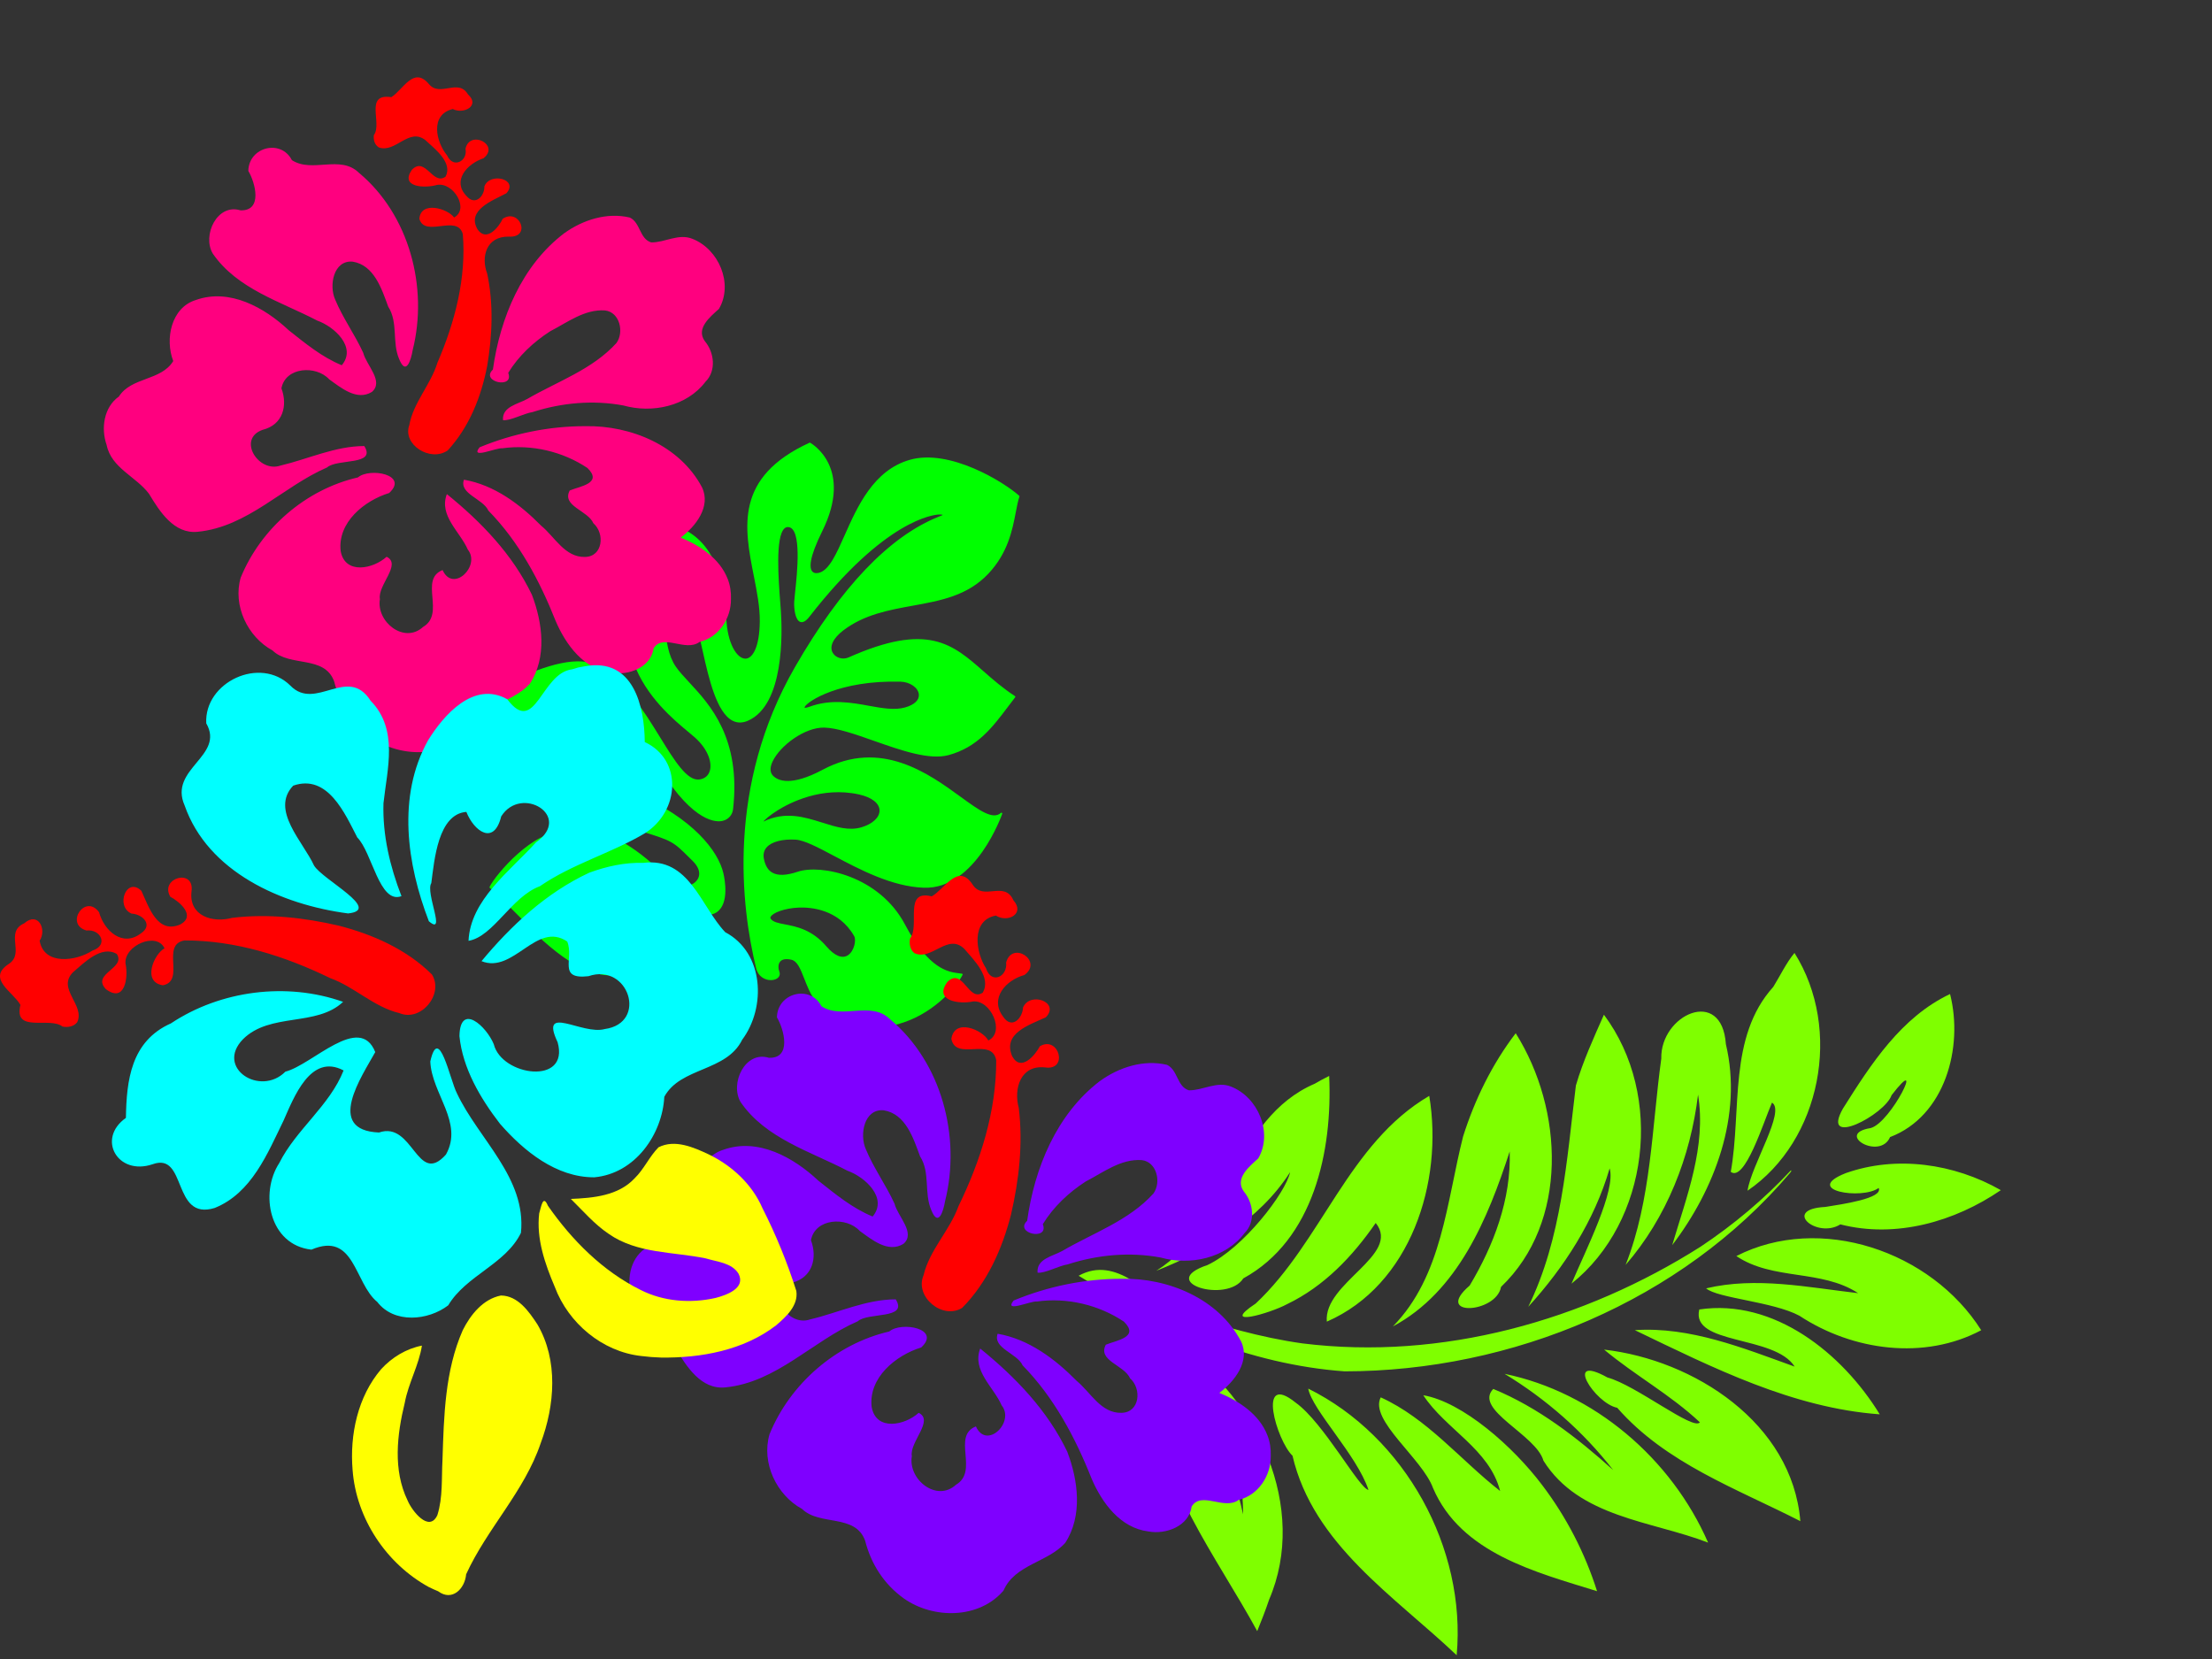 <?xml version="1.0"?><svg width="640" height="480" xmlns="http://www.w3.org/2000/svg">
 <rect width="100%" height="100%" fill="#333333" stroke="none"/>
 <title>hibiscus</title>
 <g>
  <title>Layer 1</title>
  <g transform="rotate(-27.538 229.51 221.666)" fill="#89a02c" id="g3876">
   <g fill="#89a02c" id="g3878">
    <g fill="#89a02c" id="g3884">
     <g fill="#89a02c" id="g3886">
      <path d="m257.006,216.311c-4.16,-3.23 -8.876,-6.892 -15.451,-7.719c-1.21,-0.152 -1.319,-0.424 -1.32,-0.427l0,-0.003c0,-0.013 0.019,-0.066 0.128,-0.147c1.437,-1.075 12.515,-2.251 27.96,6.33c2.382,1.324 3.735,3.882 3.016,5.702c-0.606,1.536 -2.536,2.09 -5.294,1.52c-3.099,-0.644 -5.985,-2.884 -9.039,-5.256m-37.455,14.609c4.104,-0.33 14.566,-0.326 23.06,6.824c2.886,2.431 4.045,4.992 3.101,6.853c-0.908,1.786 -3.616,2.524 -6.904,1.88c-3.695,-0.723 -6.442,-3.472 -9.352,-6.382c-3.939,-3.939 -8.014,-8.007 -15.055,-8.196c0.648,-0.284 2.363,-0.755 5.15,-0.979m-13.337,30.231c-1.528,-1.212 -2.734,-2.17 -2.901,-3.337c-0.032,-0.214 0.046,-0.378 0.246,-0.518c1.069,-0.75 4.743,-0.356 8.511,1.429c2.998,1.421 10.007,5.699 10.329,14.719c0.044,1.293 -1.954,3.781 -4.081,4.045c-2.021,0.251 -3.591,-1.586 -4.422,-5.172c-1.438,-6.211 -5.047,-9.075 -7.682,-11.166m-44.733,-53.307l-0.006,0l0.006,0zm83.353,-40.238c-1.335,4.53 -2.596,8.81 -4.548,12.455c-3.705,6.921 -6.951,8.456 -8.602,7.669c-2.263,-1.079 -2.711,-6.399 0.511,-13.113c6.623,-13.813 5.856,-25.001 -2.16,-31.501c-0.072,-0.059 -0.172,-0.071 -0.257,-0.032c-38.602,17.695 -26.934,45.473 -22.54,55.929l0.913,2.25c1.837,5.008 0.93,8.909 -0.783,10.553c-1.016,0.974 -2.302,1.222 -3.72,0.717c-3.367,-1.2 -3.867,-8.102 -4.445,-16.093c-0.635,-8.77 -1.427,-19.684 -6.392,-26.729c-3.39,-4.809 -11.952,-7.279 -26.177,-7.548c-0.102,-0.002 -0.196,0.06 -0.231,0.154c-10.277,27.205 -4.409,36.293 14.981,55.329c7.118,6.985 7.197,7.234 9.232,13.626l0.424,1.325c0.657,2.046 0.462,3.747 -0.547,4.79c-0.899,0.927 -2.413,1.277 -3.954,0.913c-1.939,-0.459 -3.425,-1.86 -3.977,-3.75c-7.616,-26.088 -19.905,-26.706 -21.022,-26.707c-6.903,-4.563 -22.813,1.74 -26.096,4.184c-0.09,0.068 -0.12,0.188 -0.07,0.288c1.083,2.169 6.407,20.142 6.46,20.323c5.717,15.102 10.926,17.99 17.664,20.423c4.7,1.699 8.858,1.724 14.355,0.086c8,-2.381 11.409,0.966 13.24,2.763c0.753,0.738 1.297,1.272 1.808,0.85c0.183,-0.152 0.379,-0.45 0.278,-1.014c-0.359,-2.006 -4.288,-6.223 -11.579,-8.902c-13.26,-4.878 -21.375,-15.177 -23.376,-20.522c-0.404,-1.08 -0.423,-1.679 -0.307,-1.881c0.339,-0.584 1.012,-0.901 2.003,-0.941c5.116,-0.208 17.691,7.267 26.546,19.918c2.837,4.05 5.566,5.885 8.112,5.454c4.167,-0.706 6.159,-7.086 6.67,-9.024c1.7,-6.447 -0.477,-18.266 -11.684,-32.101c-7.672,-9.476 -9.837,-20.197 -8.601,-26.147c0.372,-1.793 1.037,-3.028 1.871,-3.478c0.367,-0.197 0.849,-0.145 1.432,0.158c4.859,2.519 14.187,20.328 14.715,26.66c1.504,18.068 7.357,20.89 9.115,21.325c1.654,0.409 3.267,-0.206 4.212,-1.603c11.556,-17.127 8.05,-29.911 5.731,-38.37c-0.617,-2.248 -1.149,-4.188 -1.357,-5.92c-0.878,-7.361 5.58,-17.63 8.491,-19.53c0.436,-0.284 0.785,-0.383 0.982,-0.279c1.429,0.761 1.383,7.915 1.004,12.539c-0.02,1.412 -0.746,4.139 -1.584,7.297c-1.946,7.329 -4.613,17.367 -1.497,21.576c0.882,1.19 2.183,1.855 3.867,1.975c11.454,0.815 20.598,-17.94 23.128,-23.709l0.96,-2.23c2.622,-6.126 7.5,-17.528 10.994,-18.501c0.464,-0.129 0.876,-0.063 1.262,0.202c3.212,2.217 -4.007,13.043 -7.091,17.666l-1.46,2.251c-1.041,1.792 -2.195,4.867 -1.118,5.989c0.558,0.579 1.57,0.538 3.01,-0.12c32.55,-14.878 45.588,-9.536 46.967,-8.878c0.603,0.288 0.807,0.485 0.888,0.595c-0.233,0.013 -0.708,-0.034 -1.226,-0.085c-15.295,-1.559 -34.481,4.947 -57.026,19.333c-33.575,21.425 -45.909,54.345 -50.273,72.061c-0.623,2.512 0.775,4 1.406,4.523c0.995,0.826 2.254,1.146 3.13,0.796c0.577,-0.23 0.924,-0.731 0.981,-1.407c0.051,-0.593 0.491,-1.953 1.53,-2.378c0.82,-0.334 1.848,-0.015 3.046,0.948c1.444,1.156 1.185,3.573 0.858,6.635c-0.432,4.04 -0.969,9.068 2.256,13.561c4.439,6.189 10.318,9.888 17.477,10.994c9.647,1.49 18.576,-2.282 21.389,-4.342c0.061,-0.045 0.1,-0.112 0.1,-0.186c-0.001,-0.074 -0.034,-0.14 -0.096,-0.184l-0.681,-0.483c-2.545,-1.754 -7.284,-5.019 -7.358,-19.755c-0.078,-15.968 -13.537,-26.799 -20.43,-27.887c-3.442,-0.545 -5.616,-1.572 -6.646,-3.14c-0.794,-1.209 -0.906,-2.738 -0.343,-4.675c0.38,-1.311 1.148,-2.192 2.283,-2.62c2.02,-0.76 5.179,-0.036 8.455,1.937c2.139,1.287 4.697,5.001 7.659,9.303c4.796,6.962 10.762,15.628 18.776,20.162c13.069,7.396 29.841,-8.331 30.009,-8.491c0.078,-0.073 0.095,-0.189 0.041,-0.281c-0.054,-0.093 -0.165,-0.138 -0.271,-0.111c-3.061,0.773 -5.221,-3.571 -8.211,-9.583c-5.052,-10.16 -12.687,-25.514 -31.688,-25.335c-10.51,0.1 -13.035,-3.188 -13.605,-5.158c-0.449,-1.555 0.756,-2.863 1.845,-3.686c4.008,-3.029 12.829,-4.483 17.773,-1.745c3.279,1.817 7.021,5.82 10.985,10.059c5.702,6.1 11.598,12.408 17.276,13.632c8.432,1.821 14.899,-1.263 21.745,-4.525l3.01,-1.417c0.058,-0.028 0.104,-0.078 0.125,-0.14c0.02,-0.061 0.014,-0.127 -0.017,-0.183c-2.069,-3.672 -3.434,-7.189 -4.753,-10.591c-4.344,-11.2 -7.774,-20.047 -32.764,-21.597c-1.802,-0.113 -3.345,-1.569 -3.442,-3.249c-0.121,-2.114 2.02,-3.757 5.727,-4.393c7.462,-1.278 14.382,0.872 21.073,2.949c7.916,2.459 15.394,4.781 23.68,1.921c7.837,-2.705 12.12,-8.115 15.247,-12.064c1.125,-1.421 2.096,-2.647 3.061,-3.566c0.069,-0.064 0.091,-0.161 0.058,-0.247c-2.085,-5.528 -11.482,-21.452 -23.297,-23.861c-10.665,-2.172 -19.623,4.953 -26.821,10.68c-4.542,3.613 -8.465,6.733 -11.392,6.198c-0.438,-0.08 -1.484,-0.364 -1.704,-1.271c-0.3,-1.243 0.829,-3.808 7.906,-8.976c16.504,-12.05 9.097,-23.826 8.773,-24.32c-0.042,-0.065 -0.113,-0.105 -0.191,-0.109c-23.86,-1.195 -28.046,13.006 -32.096,26.74" fill="#00ff00" id="path3894"/>
     </g>
    </g>
   </g>
  </g>
  <path d="m34.494,114.701c3.605,-5.697 12.194,-4.502 15.72,-10.284c-2.456,-6.293 -0.643,-15.473 6.541,-17.67c9.748,-3.479 19.865,2.175 26.842,8.717c4.814,3.799 9.636,7.787 15.373,10.131c4.414,-5.248 -2.238,-11.212 -7.095,-12.909c-10.569,-5.513 -23.175,-9.089 -30.261,-19.383c-3.116,-5.256 1.255,-14.574 8.001,-12.506c6.579,0.232 4.234,-8.148 2.269,-11.411c0.152,-6.966 9.461,-9.273 12.602,-3.128c5.903,3.818 13.98,-1.623 19.364,3.62c14.629,12.127 20.173,33.201 15.634,51.322c-0.505,3.007 -1.942,7.49 -3.906,2.595c-2.118,-4.828 -0.236,-10.601 -3.19,-15.18c-1.879,-5.112 -4.073,-11.995 -10.278,-12.995c-5.565,-0.504 -6.912,6.9 -5.062,10.983c2.225,5.353 5.705,10.11 8.13,15.393c0.892,3.579 6.099,8.287 2.494,11.325c-4.343,2.637 -8.896,-1.189 -12.337,-3.65c-3.784,-4.13 -12.665,-3.597 -13.816,2.618c1.859,4.979 0.454,10.535 -5.397,12.001c-7.525,2.593 -1.246,12.554 5.141,10.346c8.034,-1.901 15.826,-5.657 24.242,-5.668c3.593,5.721 -7.807,3.563 -10.752,6.196c-12.791,5.552 -22.937,17.212 -37.411,18.647c-6.879,0.736 -11.05,-5.898 -14.12,-10.988c-3.749,-4.975 -10.913,-7.443 -12.258,-14.085c-1.697,-4.776 -0.849,-10.951 3.53,-14.037l-0,0zm108.205,-7.895c2.078,-14.898 8.305,-30.1 20.592,-39.452c5.386,-3.877 12.365,-6.134 18.976,-4.567c3.109,1.448 2.796,6.164 6.208,7.19c3.974,0.058 7.899,-2.669 11.895,-1.054c7.644,2.947 11.963,13.019 7.717,20.278c-2.451,2.231 -6.775,5.646 -4.07,9.338c2.734,3.233 3.383,8.581 0.192,11.747c-5.379,7.106 -15.425,9.217 -23.743,6.88c-8.737,-1.621 -17.81,-0.795 -26.243,1.92c-2.791,0.47 -6.395,2.565 -8.578,2.362c-0.359,-3.923 4.327,-4.649 6.975,-6.132c8.761,-5.1 18.858,-8.534 25.817,-16.218c2.275,-3.142 0.972,-8.947 -3.321,-9.427c-5.927,-0.396 -10.854,3.474 -15.849,6.04c-4.821,3.111 -9.126,7.134 -12.135,12.041c1.865,4.8 -8.191,2.629 -4.433,-0.946l0,0zm11.344,65.153c-5.559,-11.612 -14.695,-21.091 -24.634,-29.106c-2.371,6.238 3.82,10.854 6.066,16.03c3.831,4.736 -4.269,12.654 -7.279,5.944c-6.906,2.738 0.929,12.617 -5.641,16.467c-5.474,5.017 -13.601,-1.505 -12.487,-8.04c-0.742,-3.992 6.394,-10.09 1.927,-12.259c-3.86,3.516 -12.038,5.278 -13.298,-1.641c-0.955,-8.271 6.812,-14.591 14.026,-16.809c5.74,-5.311 -5.627,-7.425 -9.044,-4.501c-15.084,3.471 -28.078,14.766 -33.894,29.018c-2.336,8.039 1.967,17.12 9.224,21.071c5.013,4.857 15.04,1.279 17.838,8.94c1.666,6.573 5.369,12.316 10.917,16.279c8.321,5.896 21.327,5.876 28.249,-2.196c3.195,-7.386 12.558,-7.937 17.484,-13.493c4.955,-7.646 3.64,-17.628 0.547,-25.704l0,0zm56.632,-4.655c-2.307,-5.889 -7.96,-9.601 -13.59,-11.939c4.308,-3.212 8.809,-8.969 6.148,-14.535c-6.387,-12.061 -20.6,-17.936 -33.8,-17.668c-10.45,-0.001 -20.936,2.151 -30.568,6.143c-2.884,3.6 4.867,0.036 6.599,0.273c8.532,-1.188 17.499,0.934 24.618,5.686c4.522,4.44 -2.161,5.275 -5.12,6.505c-2.418,4.522 5.268,5.765 6.849,9.484c3.37,2.917 2.792,9.684 -2.441,9.743c-5.796,0.153 -8.712,-5.793 -12.659,-9.02c-6.135,-6.197 -13.56,-11.78 -22.361,-13.297c-1.457,4.096 5.535,5.491 7.074,8.933c8.852,9.025 14.893,20.325 19.516,31.973c2.956,6.844 8.108,13.901 16.084,14.893c4.993,0.91 11.469,-1.507 12.23,-7.059c2.777,-4.422 9.165,1.165 13.307,-1.85c5.616,-1.371 9.146,-6.855 9.072,-12.445c0.072,-1.977 -0.228,-3.976 -0.958,-5.82l0,0z" transform="rotate(0.048)" fill="#ff007f" id="svg_1"/>
  <path d="m527.792,461.493c-24.112,5.575 -49.614,16.985 -74.358,7.811c-6.006,1.44 -26.375,-4.782 -12.256,-9.24c9.14,-3.534 31.014,-1.609 32.631,-3.655c-10.305,-2.757 -28.295,0.864 -34.061,-1.605c27.027,-15.727 63.747,-12.756 88.044,6.689zm6.925,-44.108c-14.345,11.716 -30.791,26.803 -51.069,23.153c-8.831,-2.122 -26.62,4.617 -30.229,-1.841c12.58,-7.885 27.793,-9.241 41.655,-13.888c-11.857,-4.1 -23.576,3.325 -35.381,3.283c7.889,-8.426 26.788,-13.536 40.68,-14.378c11.548,-0.76 23.229,0.506 34.344,3.671m5.982,-34.553c-14.289,10.183 -26.596,27.139 -46.045,26.685c-7.418,-2.399 -23.516,8.833 -25.32,0.672c11.621,-7.892 25.151,-12.484 38.706,-16.014c-14.053,1.096 -27.863,4.864 -40.553,10.878c18.707,-18.652 47.118,-26.783 73.212,-22.221m-76.176,-78.715c13.555,46.727 3.542,98.736 -23.155,139.177c-16.795,21.82 -40.587,37.321 -65.481,48.943c1.021,-12.597 15.996,-13.521 24.933,-18.497c9.509,-7.549 18.998,-15.559 27.099,-24.757c26.38,-30.864 39.415,-71.562 40.143,-111.532c-0.041,-11.445 -1.346,-22.894 -4.039,-34.033l0.29,0.119l0.21,0.58l0,0zm25.635,201.678c-24.896,-2.1 -51.664,0.205 -74.157,-12.499c-13.088,4.577 -13.335,-17.811 -0.063,-10.738c14.992,-0.814 29.894,2.685 43.774,8.034c-14.911,-10.013 -33.688,-11.971 -51.293,-11.063c25.507,-11.014 60.189,-5.722 76.026,18.359c1.998,2.569 3.882,5.221 5.713,7.907l0,0zm-103.109,-157.75c26.109,0.578 54.088,17.372 58.895,43.994c5.667,5.39 -3.565,21.288 -5.329,7.355c-5.863,-12.205 -14.178,-23.784 -25.988,-31.045c12.725,15.99 25.581,34.837 23.614,56.117c-4.274,-19.981 -21.573,-32.871 -34.676,-47.27c-7.071,-8.743 -12.839,-18.565 -16.517,-29.151m1.331,30.861c23.157,10.321 42.702,34.696 38.168,60.732c-9.939,-5.323 -4.166,-28.671 -16.025,-27.537c4.367,10.87 7.08,22.551 5.466,34.335c-0.5,5.665 -5.129,20.375 -5.159,7.456c-4.444,-25.883 -23.915,-47.901 -22.451,-74.986m-20.774,20.977c18.701,11.166 37.113,29.897 35.183,53.021c3.554,7.952 -12.991,21.731 -8.935,6.515c1.633,-11.34 -4.981,-30.471 -9.247,-34.755c6.706,15.108 5.767,32.234 2.466,48.038c0.608,-24.594 -24.403,-42.97 -19.889,-68.109l0.168,-2.359l0.256,-2.351m182.621,-42.738c-18.02,10.173 -35.415,23.267 -56.576,26.125c-4.636,4.717 -21.973,4.352 -8.861,-2.477c6.355,-5.632 26.602,-12.192 25.559,-15.159c-11.343,2.685 -21.703,8.188 -32.828,11.523c16.787,-20.035 47.701,-33.718 72.706,-20.012l0,0zm-13.127,-36.209c-15.423,20.025 -37.908,32.881 -59.383,45.702c7.947,-13.965 21.618,-23.3 34.296,-32.772c-10.875,-0.221 -21.756,21.741 -29.004,13.913c9.21,-19.796 33.407,-27.549 54.091,-26.843l0,0zm-4.122,-37.909c-1.758,18.524 -15.482,34.29 -32.489,41.582c-7.603,4.091 -17.306,17.02 -21.49,18.153c5.113,-13.975 15.975,-24.706 25.408,-35.933c-11.708,5.059 -16.576,18.567 -28.383,23.485c3.019,-26.981 29.834,-47.842 56.954,-47.287l0,0zm-30.683,-27.073c0.256,16.112 -5.026,33.051 -17.332,44.201c-0.182,7.988 -13.072,11.816 -6.61,0.847c1.998,-4.409 7.231,-15.428 3.926,-15.905c0.318,5.869 -11.647,18.963 -8.827,5.58c3.735,-15.044 14.958,-27.706 28.843,-34.723zm-55.447,-19.021c15.134,5.28 28.676,20.765 24.968,37.302c4.091,6.207 -9.674,12.93 -5.269,3.231c1.946,-5.857 -9.943,-25.911 -4.605,-10.282c3.663,4.741 1.534,25.762 -4.529,13.868c-6.259,-13.812 -12.781,-28.637 -10.565,-44.119l0,0zm-50.208,86.858c29.185,-1.676 57.171,22.128 59.758,50.716c-5.9,-8.894 -15.448,-25.704 -21.749,-27.586c10.172,11.998 16.629,26.656 20.439,41.719c-11.189,-19.045 -29.237,-32.633 -45.827,-46.787c-4.763,-5.627 -8.654,-11.888 -12.621,-18.062l0,0zm66.524,20.269c-9.45,-11.21 -18.316,-23.991 -32.218,-30.242c13.843,11.744 24.693,27.225 29.558,44.642c-11.7,-16.671 -28.973,-28.201 -44.106,-41.505c-10.789,-6.725 -7.802,-26.199 6.811,-17.902c19.935,7.281 33.266,25.88 39.955,45.007zm-51.046,-76.123c26.129,0.575 49.551,23.531 49.915,49.256c-5.555,-4.952 -13.128,-21.965 -17.366,-19.955c3.355,5.181 14.9,19.231 10.148,20.998c-13.178,-12.55 -32.986,-20.811 -37.885,-39.767c-1.616,-3.504 -3.674,-6.83 -4.812,-10.532l0,0z" transform="rotate(56.551 458.432 371.364)" fill="#7fff00" id="path3416-4"/>
  <path d="m109.165,376.703c-6.681,-5.454 -6.49,-20.51 -19.063,-15.143c-12.139,-1.361 -15.042,-16.223 -9.311,-25.039c4.903,-9.777 14.559,-16.551 18.621,-26.807c-9.558,-5.075 -14.4,7.837 -17.345,14.447c-4.646,9.526 -9.257,21.072 -19.984,25.351c-12.39,3.769 -7.898,-16.298 -17.929,-12.662c-10.119,3.434 -16.276,-7.396 -7.724,-13.413c0.177,-10.735 1.409,-22.182 13.023,-27.343c14.348,-9.527 33.46,-12.021 49.815,-6.231c-7.687,7.295 -21.139,2.992 -28.977,10.828c-8.04,8.267 4.991,16.691 12.284,9.37c7.817,-2 21.481,-17.002 25.998,-5.659c-3.925,7.076 -14.571,22.617 1.091,23.269c9.895,-3.428 10.993,15.744 19.36,6.379c5.183,-9.235 -4.144,-17.619 -4.525,-26.939c2.467,-11.007 5.685,5.29 7.685,9.172c6.251,13.314 20.164,24.487 18.544,40.417c-4.437,9.111 -15.817,12.25 -21.041,20.967c-5.826,4.466 -15.651,5.352 -20.521,-0.964l0,0zm-8.456,-112.419c-19.347,-2.538 -40.576,-12.032 -47.293,-31.242c-4.715,-10.667 11.731,-14.236 6.258,-23.764c-0.633,-11.885 15.593,-19.598 24.359,-10.889c7.323,7.489 16.593,-6 23.194,4.349c8.123,8.301 4.81,19.677 3.724,29.661c-0.291,9.199 1.883,18.319 5.208,26.883c-6.4,2.431 -8.477,-12.71 -12.785,-16.969c-3.564,-6.897 -8.543,-18.475 -18.539,-15c-6.718,7.033 2.904,16.251 6.035,23.129c2.571,4.157 19.794,12.813 9.839,13.842l0,0l0,0zm69.782,-11.786c-12.434,5.781 -22.594,15.263 -31.174,25.594c9.32,3.755 15.905,-11.707 24.795,-5.677c2.049,4.902 -2.931,11.076 6.15,10.026c11.625,-3.968 17.267,13.552 4.72,15.291c-6.553,1.839 -18.974,-7.464 -13.645,3.817c3.509,12.544 -16.165,9.832 -18.471,0.577c-2.087,-5.149 -9.752,-12.23 -9.934,-2.332c0.928,9.289 6.042,17.981 11.739,25.357c6.817,7.814 16.23,15.532 27.284,15.48c11.836,-1.082 19.673,-12.429 20.251,-23.298c4.683,-8.641 17.967,-7.192 22.528,-16.5c6.977,-9.333 6.363,-25.175 -4.909,-31.125c-7.117,-7.514 -10.344,-21.758 -23.744,-20.05c-5.333,-0.17 -10.625,1.017 -15.59,2.84l0,0zm-4.986,-58.838c-8.969,1.064 -10.596,19.525 -18.727,8.656c-9.714,-5.452 -18.437,4.585 -22.946,11.92c-9,16.143 -6.091,35.832 0.25,52.309c5.155,4.409 -1.078,-8.318 0.71,-11.034c0.881,-6.684 1.947,-19.96 10.137,-20.605c2.189,5.554 7.977,9.893 10.085,1.303c5.781,-9.184 20.835,-0.105 10.064,7.52c-7.589,8.369 -18.972,16.654 -19.521,28.483c7.215,-1.216 12.384,-12.747 20.647,-15.8c9.371,-6.447 20.618,-9.542 30.322,-15.288c10.179,-6.365 11.035,-21.329 0.025,-26.426c-0.081,-10.271 -3.218,-24.511 -17.362,-21.921l-1.873,0.344l-1.811,0.539l0,0l0,0z" fill="#00ffff" id="path7488"/>
  <path d="m18.088,297.016c-3.717,-2.959 -14.254,2.031 -12.175,-6.265c-2.135,-3.794 -9.836,-7.593 -3.397,-11.839c4.827,-3.112 -1.304,-9.181 4.52,-11.786c3.992,-3.497 6.582,1.764 4.431,5.059c1.297,7.265 10.617,5.888 15.278,2.848c4.701,-1.519 2.442,-6.287 -1.715,-5.806c-6.4,-1.806 -0.358,-10.815 3.634,-5.287c1.46,5.341 6.772,10.183 12.069,6.136c3.696,-2.416 0.571,-5.577 -2.677,-5.742c-4.737,-2.049 -1.504,-10.816 2.848,-6.593c2.142,4.58 4.589,12.663 11.296,9.712c4.567,-2.504 -0.286,-6.604 -2.919,-7.986c-3.219,-5.493 7.153,-8.396 6.12,-1.472c-0.757,7.028 6.104,9.115 11.736,7.572c10.294,-1.257 20.781,-0.082 30.847,2.248c9.882,2.533 19.69,6.875 26.989,14.13c3.533,5.664 -3.172,13.828 -9.433,11.177c-7.4,-1.772 -12.914,-7.56 -19.994,-10.117c-13.128,-6.392 -27.48,-10.956 -42.202,-10.909c-6.894,1.249 0.362,11.694 -6.202,12.976c-6.135,-0.908 -2.58,-9.071 0.468,-10.696c-2.368,-4.955 -11.774,-0.724 -11.295,4.41c0.879,3.975 -0.171,11.553 -5.688,7.399c-4.272,-4.503 5.912,-5.994 3.163,-10.173c-4.433,-2.617 -9.442,2.545 -12.683,5.306c-4.734,4.802 3.597,9.452 1.221,14.461c-1.008,1.272 -2.727,1.531 -4.239,1.237z" fill="#ff0000" id="path7490"/>
  <path d="m186.556,361.313c3.685,-5.841 12.467,-4.615 16.073,-10.544c-2.512,-6.451 -0.657,-15.862 6.688,-18.115c9.966,-3.567 20.311,2.229 27.444,8.937c4.923,3.895 9.852,7.983 15.719,10.386c4.513,-5.38 -2.288,-11.495 -7.254,-13.235c-10.806,-5.652 -23.695,-9.318 -30.94,-19.871c-3.187,-5.389 1.283,-14.942 8.18,-12.821c6.727,0.237 4.329,-8.353 2.32,-11.699c0.155,-7.141 9.673,-9.506 12.884,-3.207c6.036,3.915 14.294,-1.664 19.799,3.711c14.956,12.433 20.625,34.038 15.984,52.616c-0.515,3.082 -1.985,7.679 -3.993,2.661c-2.166,-4.95 -0.242,-10.868 -3.262,-15.563c-1.921,-5.241 -4.164,-12.298 -10.509,-13.323c-5.689,-0.517 -7.066,7.074 -5.175,11.26c2.275,5.488 5.833,10.364 8.312,15.781c0.912,3.669 6.236,8.497 2.55,11.611c-4.44,2.704 -9.095,-1.22 -12.614,-3.742c-3.869,-4.235 -12.949,-3.688 -14.126,2.683c1.901,5.105 0.464,10.802 -5.518,12.304c-7.694,2.659 -1.274,12.871 5.256,10.607c8.213,-1.949 16.18,-5.799 24.785,-5.811c3.675,5.865 -7.982,3.653 -10.992,6.353c-13.078,5.691 -23.451,17.645 -38.251,19.117c-7.033,0.754 -11.297,-6.047 -14.436,-11.266c-3.834,-5.1 -11.158,-7.63 -12.533,-14.439c-1.735,-4.897 -0.868,-11.227 3.609,-14.391l0,0zm110.632,-8.094c2.125,-15.274 8.491,-30.859 21.054,-40.447c5.507,-3.974 12.643,-6.289 19.402,-4.682c3.178,1.484 2.859,6.32 6.347,7.371c4.063,0.06 8.076,-2.736 12.162,-1.08c7.815,3.021 12.231,13.347 7.89,20.789c-2.506,2.287 -6.927,5.788 -4.161,9.573c2.795,3.315 3.458,8.797 0.196,12.044c-5.5,7.285 -15.771,9.448 -24.275,7.053c-8.934,-1.663 -18.211,-0.816 -26.832,1.968c-2.854,0.482 -6.539,2.63 -8.771,2.422c-0.367,-4.022 4.425,-4.766 7.132,-6.287c8.957,-5.229 19.281,-8.749 26.396,-16.627c2.326,-3.221 0.994,-9.172 -3.395,-9.665c-6.06,-0.406 -11.099,3.562 -16.206,6.192c-4.928,3.19 -9.33,7.315 -12.407,12.345c1.907,4.921 -8.374,2.696 -4.532,-0.97l0,0.001zm11.599,66.795c-5.684,-11.905 -15.025,-21.623 -25.187,-29.839c-2.424,6.394 3.906,11.127 6.202,16.433c3.917,4.856 -4.365,12.974 -7.442,6.095c-7.061,2.806 0.95,12.934 -5.768,16.881c-5.597,5.144 -13.906,-1.543 -12.767,-8.242c-0.758,-4.093 6.538,-10.345 1.97,-12.568c-3.946,3.604 -12.308,5.41 -13.596,-1.683c-0.976,-8.479 6.965,-14.959 14.34,-17.232c5.869,-5.445 -5.752,-7.613 -9.247,-4.615c-15.422,3.558 -28.707,15.139 -34.654,29.749c-2.388,8.242 2.011,17.552 9.431,21.602c5.125,4.98 15.377,1.312 18.238,9.166c1.703,6.738 5.489,12.627 11.162,16.689c8.507,6.045 21.805,6.024 28.882,-2.251c3.267,-7.572 12.84,-8.137 17.876,-13.833c5.067,-7.839 3.722,-18.073 0.56,-26.352l0,0zm57.902,-4.773c-2.358,-6.037 -8.138,-9.842 -13.895,-12.24c4.405,-3.293 9.007,-9.194 6.286,-14.9c-6.53,-12.366 -21.062,-18.389 -34.558,-18.115c-10.685,-0.001 -21.406,2.206 -31.254,6.299c-2.949,3.691 4.976,0.037 6.747,0.28c8.723,-1.218 17.892,0.957 25.171,5.829c4.623,4.551 -2.21,5.408 -5.235,6.669c-2.473,4.636 5.385,5.91 7.002,9.723c3.446,2.99 2.854,9.928 -2.495,9.989c-5.927,0.156 -8.908,-5.939 -12.944,-9.248c-6.272,-6.353 -13.864,-12.077 -22.862,-13.632c-1.49,4.199 5.659,5.629 7.233,9.158c9.05,9.252 15.226,20.837 19.954,32.779c3.021,7.017 8.29,14.252 16.444,15.269c5.105,0.933 11.726,-1.545 12.504,-7.237c2.84,-4.534 9.371,1.194 13.606,-1.897c5.742,-1.405 9.351,-7.028 9.276,-12.758c0.073,-2.027 -0.234,-4.077 -0.98,-5.968l0,0z" fill="#7f00ff" id="path6656"/>
  <path d="m263.314,271.523c2.96,-3.718 -2.03,-14.254 6.266,-12.175c3.793,-2.135 7.592,-9.837 11.839,-3.397c3.111,4.827 9.181,-1.305 11.785,4.519c3.498,3.992 -1.763,6.582 -5.058,4.432c-7.266,1.297 -5.889,10.616 -2.849,15.278c1.52,4.701 6.287,2.442 5.807,-1.715c1.806,-6.4 10.814,-0.357 5.287,3.634c-5.341,1.46 -10.184,6.771 -6.137,12.069c2.416,3.696 5.577,0.571 5.742,-2.677c2.049,-4.737 10.817,-1.504 6.594,2.848c-4.58,2.142 -12.664,4.589 -9.712,11.296c2.503,4.567 6.603,-0.286 7.985,-2.92c5.494,-3.218 8.397,7.154 1.472,6.12c-7.027,-0.756 -9.115,6.105 -7.571,11.736c1.257,10.294 0.081,20.781 -2.248,30.847c-2.533,9.882 -6.876,19.69 -14.131,26.989c-5.664,3.532 -13.827,-3.172 -11.177,-9.434c1.773,-7.399 7.56,-12.913 10.117,-19.994c6.392,-13.128 10.957,-27.48 10.91,-42.202c-1.249,-6.893 -11.695,0.362 -12.977,-6.201c0.909,-6.136 9.072,-2.58 10.696,0.467c4.955,-2.368 0.724,-11.773 -4.41,-11.295c-3.974,0.879 -11.552,-0.17 -7.399,-5.688c4.504,-4.272 5.994,5.912 10.174,3.163c2.616,-4.433 -2.546,-9.442 -5.307,-12.682c-4.802,-4.735 -9.451,3.597 -14.461,1.22c-1.271,-1.007 -1.531,-2.726 -1.237,-4.238z" fill="#ff0000" id="path6658"/>
  <path d="m185.489,392.331c-11.232,-1.252 -21.031,-9.488 -24.965,-19.972c-2.842,-6.676 -5.385,-13.948 -4.518,-21.299c0.572,-1.764 1.062,-5.665 2.528,-2.189c6.947,9.951 15.817,18.879 26.772,24.327c6.667,3.392 14.513,3.97 21.749,2.332c3.118,-0.82 8.778,-2.77 6.635,-6.993c-1.97,-3.205 -6.214,-3.438 -9.506,-4.45c-9.417,-1.94 -19.828,-1.342 -28.055,-7.082c-4.155,-2.794 -7.42,-6.637 -10.967,-10.119c6.496,-0.271 13.764,-0.911 18.468,-5.981c2.728,-2.652 4.238,-6.271 6.914,-8.966c4.726,-2.38 10.13,0.006 14.52,2.065c6.729,3.266 12.552,8.629 15.542,15.565c3.91,7.697 7.191,15.719 9.796,23.948c0.632,4.215 -2.972,7.493 -5.885,9.973c-9.397,7.205 -21.669,9.447 -33.266,9.293c-1.927,-0.058 -3.851,-0.207 -5.762,-0.452l0,0zm-61.414,66.855c-12.294,-6.733 -20.997,-19.806 -22.056,-33.837c-0.86,-10.242 1.479,-21.274 8.275,-29.224c3.107,-3.393 7.242,-5.918 11.784,-6.797c-0.904,5.723 -3.914,10.845 -4.966,16.543c-2.252,9.195 -3.453,19.458 0.818,28.263c1.241,2.98 6.224,9.41 8.613,4.244c1.629,-5.145 1.182,-10.681 1.482,-16.016c0.413,-12.62 0.688,-25.735 5.857,-37.478c2.24,-4.49 5.887,-9.04 11.044,-10.052c4.928,0.03 8.111,4.632 10.559,8.345c6.096,10.428 5.05,23.455 0.949,34.399c-4.716,13.952 -15.51,24.657 -21.567,37.913c-0.353,4.209 -4.076,7.928 -8.083,4.921c-0.918,-0.373 -1.816,-0.795 -2.709,-1.224l0,0z" fill="#ffff00" id="path6662"/>
  <path d="m111.155,37.395c2.781,-3.222 -1.908,-12.353 5.888,-10.551c3.565,-1.85 7.135,-8.524 11.125,-2.944c2.923,4.183 8.627,-1.13 11.075,3.917c3.286,3.46 -1.657,5.704 -4.754,3.84c-6.827,1.124 -5.533,9.2 -2.677,13.24c1.428,4.074 5.908,2.117 5.457,-1.486c1.697,-5.547 10.162,-0.31 4.968,3.149c-5.019,1.265 -9.57,5.868 -5.767,10.459c2.271,3.203 5.241,0.495 5.396,-2.32c1.925,-4.105 10.164,-1.303 6.196,2.468c-4.304,1.857 -11.9,3.977 -9.126,9.789c2.352,3.958 6.205,-0.248 7.504,-2.53c5.162,-2.789 7.89,6.199 1.383,5.304c-6.604,-0.656 -8.566,5.29 -7.115,10.17c1.181,8.921 0.076,18.009 -2.112,26.732c-2.381,8.564 -6.461,17.064 -13.279,23.39c-5.322,3.061 -12.993,-2.749 -10.503,-8.176c1.666,-6.413 7.105,-11.191 9.507,-17.327c6.007,-11.377 10.296,-23.815 10.252,-36.573c-1.174,-5.974 -10.99,0.314 -12.194,-5.375c0.854,-5.317 8.524,-2.236 10.051,0.405c4.656,-2.053 0.68,-10.203 -4.144,-9.789c-3.735,0.762 -10.856,-0.148 -6.953,-4.929c4.232,-3.702 5.632,5.123 9.56,2.741c2.459,-3.842 -2.392,-8.183 -4.987,-10.991c-4.512,-4.103 -8.881,3.117 -13.588,1.058c-1.195,-0.873 -1.439,-2.363 -1.163,-3.673z" transform="rotate(-4.484 131.33 76.294)" fill="#ff0000" id="svg_2"/>
 </g>
</svg>